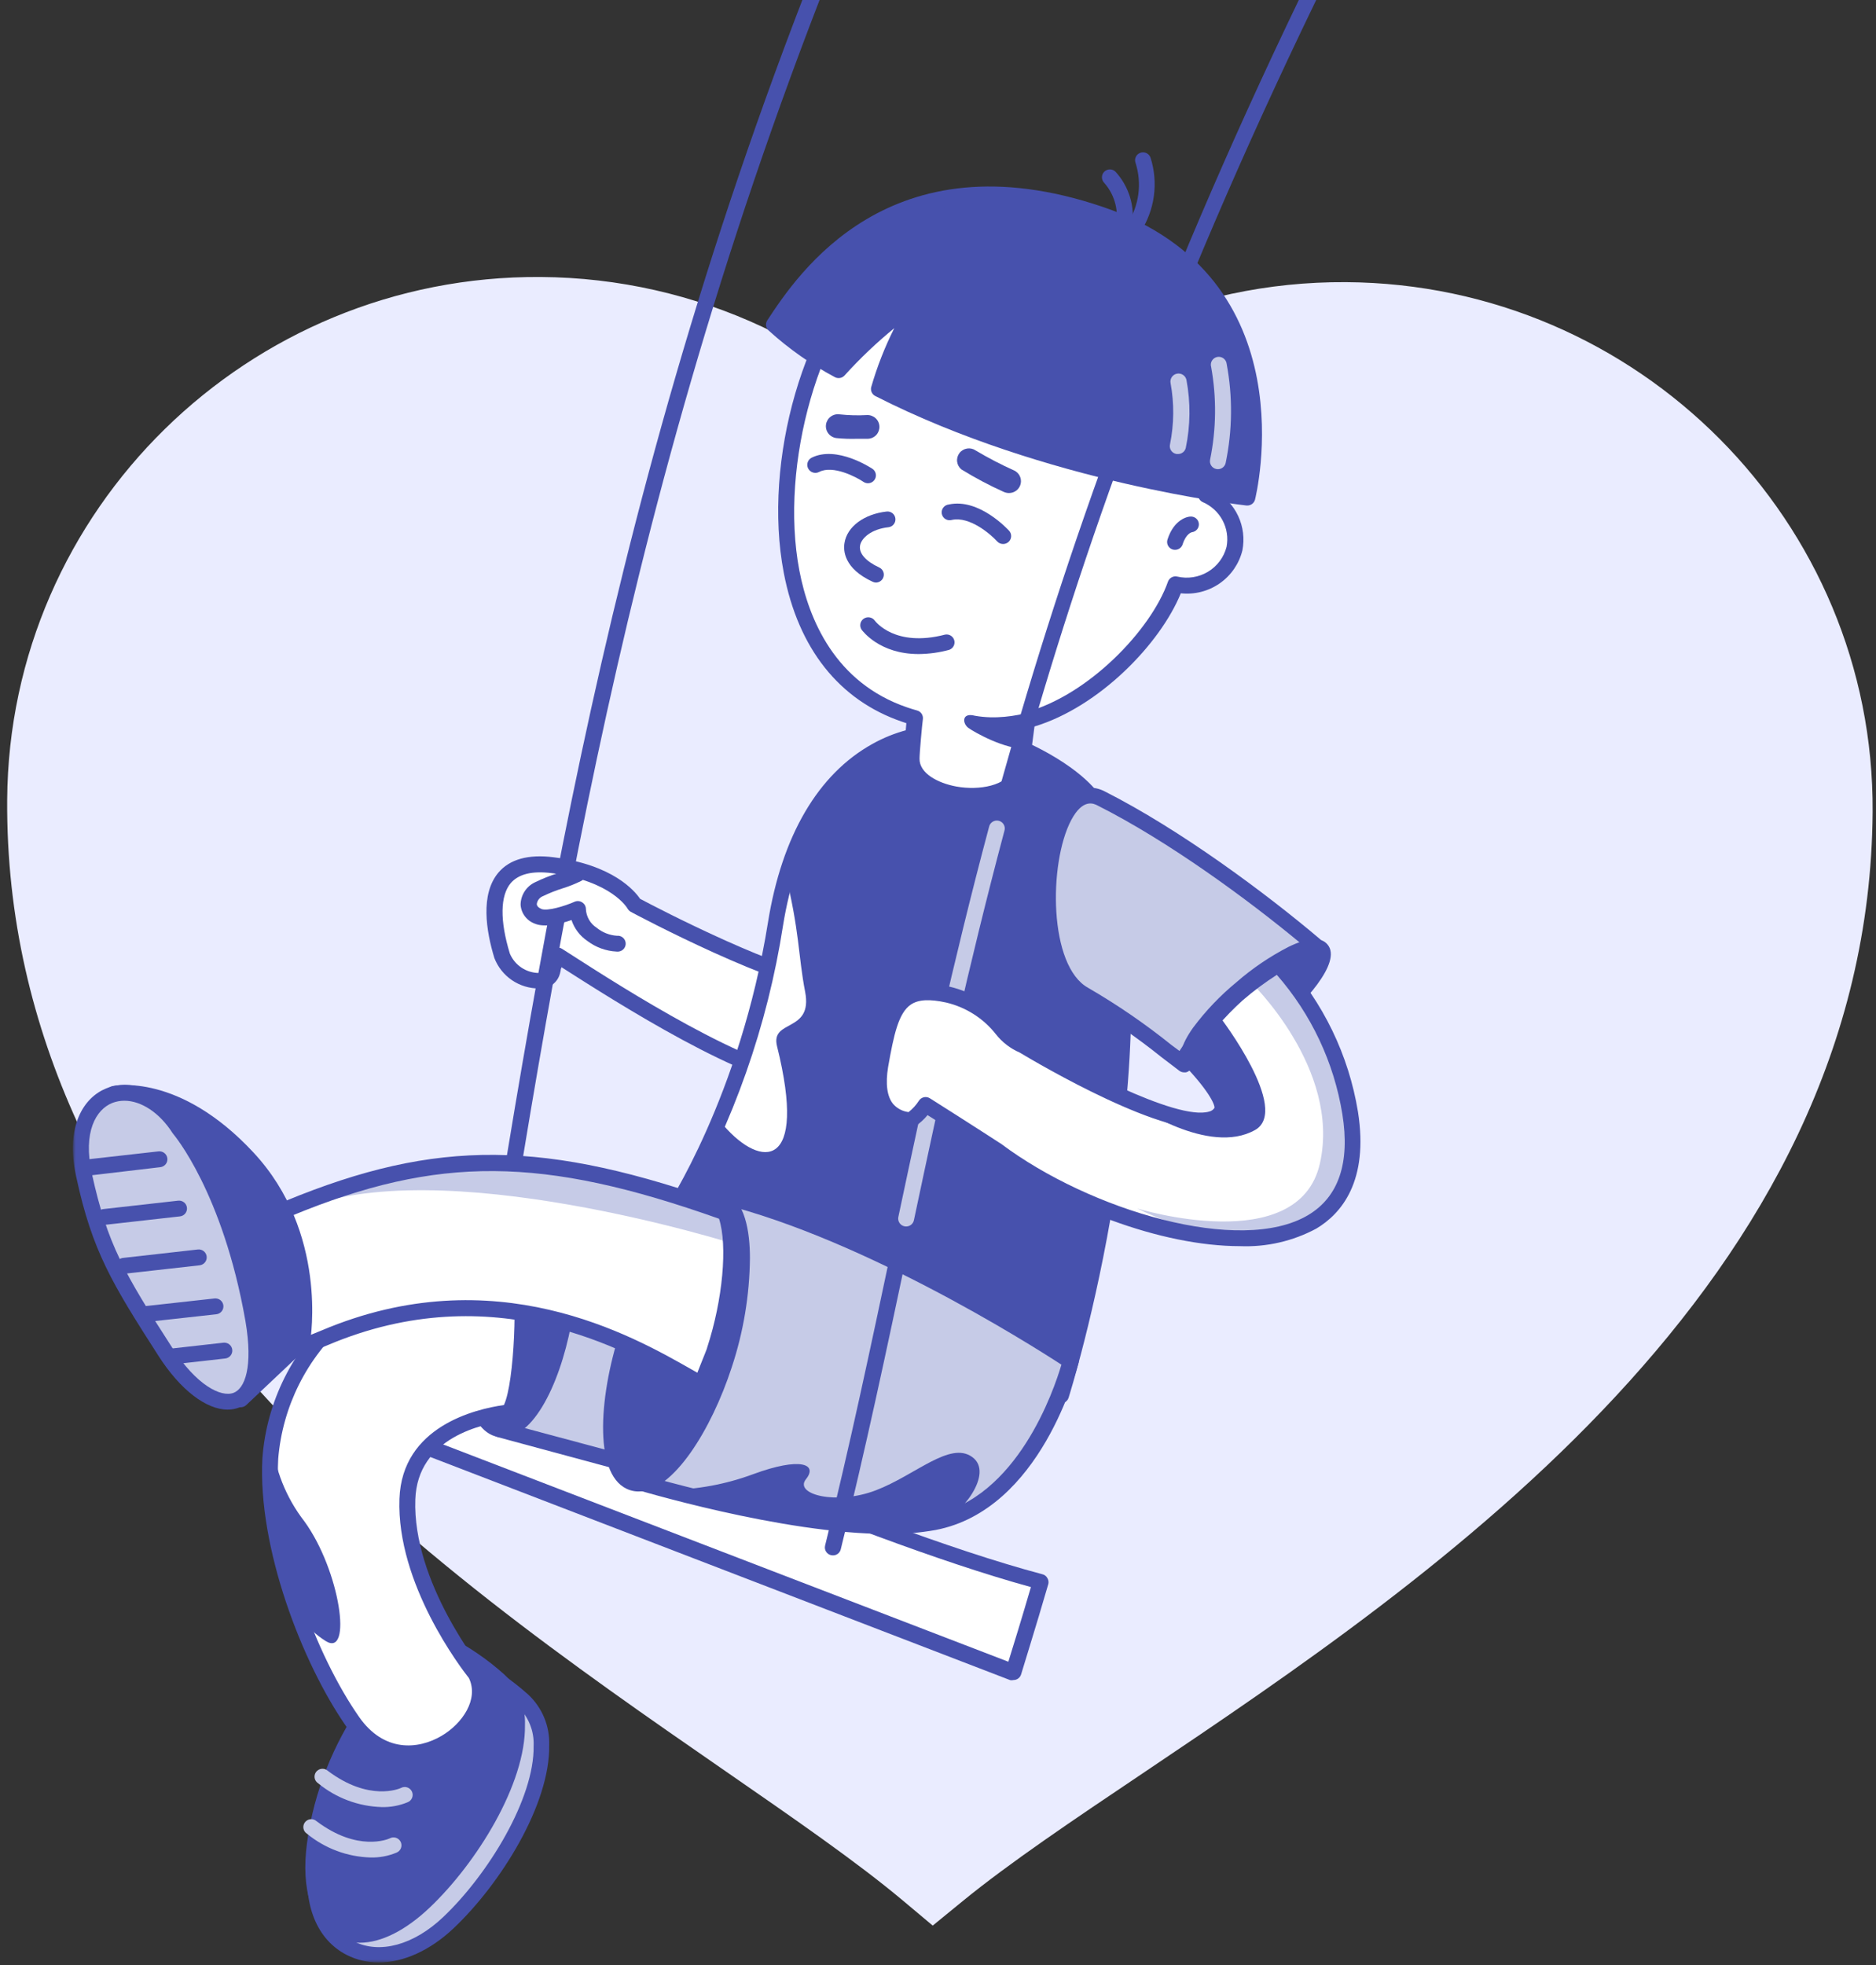 <?xml version="1.0" encoding="UTF-8"?> <svg xmlns="http://www.w3.org/2000/svg" width="508" height="532" viewBox="0 0 508 532" fill="none"><rect x="0" y="0" width="508" height="532" fill="#333333" stroke="none"/> <path d="M252.572 521.309L244.574 514.6C232.012 504.064 215.117 492.415 195.618 478.925C118.164 425.362 1.123 344.421 1.943 216.544C2.446 137.983 67.232 74.482 146.358 74.989C188.684 75.26 228.178 93.909 255.108 125.645C282.442 94.257 322.221 76.116 364.498 76.387C443.624 76.894 507.59 141.22 507.087 219.781C506.268 347.658 388.199 427.093 310.065 479.658C290.346 492.897 273.351 504.329 260.656 514.703L252.572 521.309Z" fill="#EAECFF"></path> <g clip-path="url(#clip0_120_1312)"> <mask id="mask0_120_1312" style="mask-type:luminance" maskUnits="userSpaceOnUse" x="19" y="-69" width="370" height="601"> <path d="M389 -69H19.731V531.294H389V-69Z" fill="white"></path> </mask> <g mask="url(#mask0_120_1312)"> <path d="M145.919 375.526C145.919 375.526 231.341 414.773 281.743 428.162C278.301 440.096 274.343 452.694 274.343 452.694L101.992 386.391L110.769 360.17L145.919 375.526Z" fill="white"></path> <path d="M274.429 454.835C274.757 454.835 275.08 454.762 275.376 454.621C275.64 454.492 275.876 454.315 276.068 454.092C276.261 453.872 276.406 453.615 276.494 453.337C276.494 453.209 280.495 440.505 283.894 428.763C283.999 428.222 283.891 427.663 283.593 427.201C283.459 426.949 283.273 426.731 283.046 426.558C282.82 426.382 282.559 426.26 282.281 426.196C232.632 413 147.661 374.074 146.758 373.667L111.608 358.397C111.339 358.268 111.044 358.202 110.747 358.202C110.45 358.202 110.156 358.268 109.887 358.397C109.611 358.512 109.366 358.685 109.162 358.903C108.957 359.119 108.802 359.378 108.703 359.658L99.927 385.88C99.75 386.402 99.785 386.971 100.021 387.469C100.258 387.967 100.68 388.355 101.196 388.553L273.547 454.856C273.839 454.914 274.14 454.907 274.429 454.835ZM279.162 429.661C276.774 437.853 274.235 446.087 273.052 449.873L104.767 385.196L112.145 363.145L145.123 377.475C146.844 378.266 229.169 415.951 279.162 429.661Z" fill="#4751AD"></path> <path d="M220.284 293.076C201.182 291.429 164.354 267.239 150.888 258.663C150.236 260.106 149.752 261.621 149.446 263.175C148.349 267.817 137.809 265.314 135.851 258.898C132.151 246.814 131.699 232.099 149.533 234.345C167.366 236.59 171.711 245.038 171.711 245.038C171.711 245.038 211.099 266.02 226.48 266.79C241.86 265.421 247.712 295.428 220.284 293.076Z" fill="white"></path> <path d="M223.361 295.345C233.385 295.345 237.774 290.789 239.559 287.902C241.024 285.368 241.757 282.482 241.677 279.561C241.598 276.639 240.708 273.797 239.107 271.348C237.837 269.188 235.987 267.423 233.764 266.253C231.541 265.081 229.033 264.549 226.523 264.718C212.627 263.841 177.95 245.811 173.324 243.33C171.862 241.191 165.989 234.112 149.877 232.08C143.058 231.224 138.045 232.614 134.969 236.229C130.022 242.089 131.635 252.035 133.872 259.371C134.812 261.802 136.473 263.894 138.637 265.364C140.801 266.835 143.363 267.616 145.983 267.605C147.244 267.691 148.496 267.34 149.524 266.61C150.552 265.881 151.292 264.818 151.619 263.605L151.813 262.793C151.813 262.429 151.963 262.13 152.049 261.852C167.108 271.455 201.527 293.527 220.199 295.131C221.21 295.302 222.264 295.345 223.361 295.345ZM227.663 268.952C229.27 268.982 230.841 269.427 232.221 270.244C233.602 271.063 234.745 272.225 235.536 273.615C236.696 275.394 237.348 277.456 237.423 279.576C237.499 281.695 236.996 283.798 235.967 285.656C233.471 289.699 228.007 291.581 220.629 290.939C202.946 289.421 168.785 267.519 154.201 258.152L152.2 256.868C151.935 256.699 151.636 256.59 151.322 256.55C151.01 256.509 150.694 256.537 150.393 256.633C150.096 256.727 149.821 256.885 149.591 257.095C149.36 257.307 149.18 257.563 149.059 257.852C148.457 259.138 148.003 260.485 147.704 261.873L147.51 262.664C147.36 263.263 146.435 263.392 145.897 263.413C144.221 263.392 142.586 262.885 141.195 261.954C139.805 261.024 138.717 259.709 138.067 258.173C135.335 249.254 135.421 242.474 138.325 239.052C140.476 236.614 144.112 235.716 149.403 236.379C165.688 238.517 169.926 245.918 169.947 246.003C170.162 246.371 170.476 246.673 170.851 246.88C172.464 247.757 210.82 268.14 226.502 268.995H226.824L227.663 268.952Z" fill="#4751AD"></path> <path d="M128.709 380.274C129.226 380.281 129.727 380.103 130.12 379.774C130.516 379.444 130.779 378.985 130.86 378.478C132.689 367.613 134.474 356.619 136.303 345.476C155.663 227.265 177.455 93.27 249.626 -65.984C249.742 -66.244 249.805 -66.524 249.812 -66.808C249.819 -67.092 249.77 -67.375 249.667 -67.64C249.564 -67.905 249.41 -68.147 249.213 -68.353C249.016 -68.559 248.78 -68.724 248.519 -68.839C248.257 -68.954 247.976 -69.017 247.69 -69.024C247.404 -69.031 247.12 -68.982 246.853 -68.88C246.587 -68.778 246.343 -68.624 246.136 -68.428C245.929 -68.232 245.762 -67.998 245.647 -67.738C173.26 92.03 151.34 226.303 132.001 344.792C130.194 355.913 128.387 366.928 126.58 377.772C126.487 378.33 126.621 378.903 126.95 379.365C127.281 379.825 127.782 380.137 128.344 380.232L128.709 380.274Z" fill="#4751AD"></path> <path d="M126.988 450.446C132.282 453.109 137.2 456.454 141.616 460.391C154.997 472.261 138.863 503.894 121.417 520.427C103.971 536.96 82.395 528.64 85.579 504.279C89.063 477.715 112.855 454.082 126.988 450.446Z" fill="#C6CBE7"></path> <path d="M102.465 531.313C109.177 531.313 116.469 528.084 122.901 521.967C135.615 509.925 148.973 488.473 148.715 472.475C148.805 469.926 148.347 467.385 147.371 465.024C146.396 462.665 144.925 460.539 143.058 458.787C138.516 454.713 133.453 451.252 127.999 448.499C127.548 448.292 127.04 448.247 126.558 448.371C111.844 452.157 87.192 476.175 83.535 503.98C81.986 515.743 85.88 525.218 93.947 529.282C96.588 530.608 99.505 531.303 102.465 531.313ZM126.773 452.734C131.6 455.273 136.107 458.374 140.196 461.974C141.64 463.349 142.769 465.013 143.511 466.859C144.254 468.702 144.591 470.683 144.499 472.668C144.735 486.891 132.237 507.402 120.019 518.994C112.059 526.565 102.809 529.089 95.883 525.603C89.429 522.395 86.504 514.567 87.794 504.664C90.935 479.918 112.963 456.905 126.773 452.734Z" fill="#4751AD"></path> <path d="M187.2 400.914L135.399 386.947L148.887 328.43L209.852 340.707L187.2 400.914Z" fill="#C6CBE7"></path> <path d="M187.2 403.05C187.639 403.052 188.068 402.92 188.43 402.672C188.791 402.424 189.068 402.071 189.221 401.66L211.873 341.453C211.982 341.164 212.026 340.854 212.003 340.546C211.98 340.236 211.889 339.937 211.738 339.667C211.586 339.396 211.378 339.162 211.126 338.978C210.875 338.797 210.587 338.67 210.281 338.608L149.317 326.332C148.767 326.225 148.197 326.334 147.728 326.638C147.257 326.941 146.925 327.414 146.801 327.957L133.291 386.56C133.173 387.099 133.268 387.662 133.556 388.132C133.844 388.603 134.304 388.943 134.84 389.084L186.64 403.072L187.2 403.05ZM206.969 342.309L185.866 398.345L137.959 385.512L150.522 330.952L206.969 342.309Z" fill="#4751AD"></path> <path d="M120.406 444.906C125.702 447.576 130.628 450.918 135.055 454.852C148.414 466.722 132.28 498.355 114.856 514.909C97.431 531.463 81.965 523.635 85.148 499.296C88.633 472.711 106.294 448.585 120.406 444.906Z" fill="#4751AD"></path> <path d="M97.453 525.949C103.175 525.949 109.779 522.677 116.34 516.453C129.053 504.39 142.412 482.96 142.154 466.962C142.251 464.41 141.795 461.869 140.818 459.508C139.842 457.147 138.368 455.021 136.497 453.273C131.951 449.205 126.889 445.745 121.438 442.986C120.98 442.774 120.464 442.727 119.976 442.857C105.541 446.579 86.848 470.662 83.126 499.022C81.448 511.726 84.503 521.03 91.473 524.538C93.329 525.464 95.377 525.947 97.453 525.949ZM120.105 447.199C124.934 449.744 129.439 452.854 133.528 456.46C134.965 457.812 136.092 459.454 136.834 461.277C137.576 463.101 137.916 465.06 137.83 467.026C138.067 481.27 125.59 501.76 113.372 513.352C105.842 520.495 98.313 523.254 93.301 520.731C88.289 518.207 85.88 510.208 87.278 499.578C90.634 474.062 107.198 451.241 120.105 447.199Z" fill="#4751AD"></path> <path d="M128.107 351.463C125.246 370.006 128.494 385.897 135.399 386.945C142.305 387.993 150.221 373.727 153.06 355.27C155.9 336.812 152.587 316.985 145.703 315.937C138.82 314.889 130.86 332.919 128.107 351.463Z" fill="#4751AD"></path> <path d="M136.152 389.15C145.166 389.15 152.609 372.232 155.169 355.593C158.051 336.942 155.018 315.191 146.026 313.822C135.787 312.304 128.322 335.873 125.977 351.144C123.31 368.447 125.59 387.61 135.055 389.065C135.419 389.112 135.787 389.142 136.152 389.15ZM145.08 318.121H145.381C149.683 318.784 153.985 335.574 150.931 355.015C148.156 373.002 140.648 385.621 135.722 384.958C130.796 384.295 127.44 369.987 130.237 351.914C133.184 332.708 140.648 318.121 145.08 318.121Z" fill="#4751AD"></path> <path d="M139.745 341.947C142.713 345.391 141.724 376.916 137.766 382.349C128.085 383.482 110.941 388.337 110.317 405.876C109.478 429.274 128.817 453.207 128.817 453.207C135.679 466.81 109.456 486.037 95.474 466.04C83.341 448.651 71.94 418.088 73.209 394.797C74.478 371.505 95.151 339.038 139.745 341.947Z" fill="white"></path> <path d="M110.489 476.798C114.479 476.753 118.384 475.654 121.804 473.611C129.161 469.333 134.711 460.265 130.731 452.223C130.669 452.084 130.589 451.956 130.495 451.838C130.301 451.603 111.651 428.311 112.468 405.94C113.049 389.193 130.538 385.365 138.024 384.552C138.319 384.515 138.603 384.419 138.858 384.267C139.114 384.116 139.336 383.914 139.508 383.675C143.81 377.708 145.252 345.177 141.38 340.621C141.195 340.403 140.969 340.225 140.713 340.097C140.459 339.969 140.181 339.892 139.895 339.872C120.535 338.632 103.584 343.851 90.935 355.015C79.338 365.157 72.203 379.417 71.058 394.732C69.746 418.944 81.814 450.213 93.71 467.323C98.593 474.253 104.702 476.798 110.489 476.798ZM126.988 454.319C129.699 460.008 125.246 466.596 119.588 469.932C113.135 473.739 103.906 474.381 97.238 464.821C85.686 448.288 74.091 418.152 75.339 394.904C76.507 380.755 83.109 367.598 93.774 358.159C105.305 347.979 120.728 343.188 138.411 344.022C140.197 349.412 139.358 374.264 136.453 380.381C128.752 381.472 108.854 386.156 108.166 405.769C107.327 428.825 125.009 451.817 126.988 454.319Z" fill="#4751AD"></path> <path d="M287.293 377.772C287.293 377.772 317.41 290.338 299.748 224.378C297.468 215.823 284.411 206.07 277.957 203.375C247.475 190.671 217.079 205.92 210.002 250.065C202.301 298.123 181.822 328.537 181.822 328.537L287.293 377.772Z" fill="#4751AD"></path> <path d="M212.475 235.735C216.584 252.118 216.111 258.705 218.025 268.523C220.176 279.687 208.582 275.816 210.41 283.237C218.778 316.838 206.108 316.367 195.997 304.754C195.997 304.754 212.884 259.497 212.475 235.735Z" fill="white"></path> <path d="M287.293 379.913C287.588 379.911 287.88 379.853 288.153 379.742C288.438 379.62 288.693 379.438 288.901 379.209C289.109 378.98 289.265 378.709 289.358 378.416C289.637 377.517 318.226 286.662 300.63 220.851C297.532 209.195 277.978 200.939 277.139 200.597C262.597 194.522 248.055 194.8 236.267 201.388C221.51 209.558 211.722 226.283 207.958 249.725C200.429 296.778 180.315 327.063 180.122 327.363C179.948 327.615 179.831 327.904 179.779 328.205C179.727 328.509 179.741 328.819 179.82 329.117C179.903 329.414 180.05 329.69 180.25 329.927C180.451 330.162 180.701 330.353 180.982 330.485L286.389 379.678C286.669 379.821 286.978 379.9 287.293 379.913ZM256.531 200.49C263.057 200.577 269.5 201.959 275.483 204.553C282.883 207.633 294.564 214.82 296.478 221.963C312.182 280.716 290.261 360.215 285.959 374.801L184.854 327.748C198.613 303.883 207.83 277.702 212.045 250.516C215.551 228.722 224.952 212.638 238.225 205.238C243.806 202.096 250.117 200.46 256.531 200.49Z" fill="#4751AD"></path> <path d="M238.827 70.022C265.394 47.372 337.2 68.739 326.616 133.993C329.389 135.156 331.674 137.232 333.088 139.873C334.503 142.514 334.959 145.557 334.382 148.494C333.541 151.873 331.393 154.786 328.404 156.6C325.416 158.415 321.828 158.982 318.42 158.182C313.408 172.534 295.596 190.264 278.236 194.948L276.451 208.594C272.579 219.63 246.55 216.293 246.808 205.278C246.808 203.589 247.518 195.825 247.711 194.242C246.786 193.964 245.84 193.686 244.872 193.344C196.578 176.833 209.959 94.597 238.827 70.022Z" fill="white"></path> <path d="M263.264 217.598C269.89 217.598 276.472 215.245 278.516 209.364C278.538 209.22 278.538 209.077 278.516 208.936L280.129 196.68C297.575 191.398 314.118 174.416 319.754 160.62C323.476 161.023 327.219 160.067 330.286 157.93C333.353 155.793 335.535 152.621 336.425 149.007C337.041 145.871 336.647 142.624 335.299 139.724C333.951 136.826 331.718 134.423 328.918 132.858C333.069 104.391 322.077 80.714 298.651 67.689C277.806 56.097 251.476 56.375 237.407 68.374C217.939 84.992 206.409 124.688 212.239 155.081C216.175 175.635 227.297 189.58 244.226 195.376L245.431 195.782C245.151 198.712 244.743 203.845 244.7 205.214C244.57 210.925 249.862 215.566 258.209 217.085C259.877 217.395 261.568 217.568 263.264 217.598ZM274.386 208.144C272.6 212.743 265.157 214.047 258.983 212.935C253.95 212.016 248.916 209.342 249.002 205.385C249.002 203.738 249.712 196.06 249.905 194.691C249.972 194.185 249.855 193.671 249.575 193.243C249.295 192.818 248.87 192.503 248.378 192.36C247.453 192.103 246.55 191.825 245.625 191.505C226.114 184.832 218.993 167.678 216.455 154.439C210.969 125.629 222.091 87.131 240.225 71.625C253.003 60.738 277.139 60.653 296.5 71.432C318.657 83.773 328.767 106.444 324.465 133.649C324.389 134.112 324.468 134.586 324.689 134.999C324.911 135.413 325.263 135.743 325.691 135.938C327.987 136.924 329.877 138.658 331.049 140.855C332.222 143.051 332.609 145.578 332.144 148.023C331.427 150.848 329.618 153.28 327.109 154.79C324.6 156.3 321.594 156.764 318.743 156.086C318.231 155.979 317.697 156.061 317.242 156.317C316.787 156.572 316.441 156.985 316.269 157.476C311.665 170.587 294.65 188.339 277.548 192.895C277.136 193 276.764 193.226 276.481 193.541C276.198 193.857 276.015 194.251 275.956 194.67L274.386 208.144Z" fill="#4751AD"></path> <path d="M271.654 147.275C272.187 147.272 272.701 147.073 273.096 146.718C273.52 146.34 273.776 145.812 273.808 145.245C273.841 144.68 273.646 144.125 273.268 143.702C272.923 143.339 265.093 134.783 256.919 136.58C256.62 136.611 256.332 136.704 256.072 136.853C255.812 137.002 255.586 137.203 255.409 137.444C255.232 137.685 255.107 137.96 255.043 138.251C254.979 138.543 254.977 138.844 255.038 139.137C255.098 139.429 255.219 139.705 255.393 139.948C255.567 140.191 255.791 140.395 256.049 140.547C256.307 140.699 256.594 140.796 256.892 140.831C257.191 140.866 257.493 140.838 257.779 140.751C262.555 139.724 268.234 144.6 270.019 146.569C270.225 146.795 270.478 146.975 270.76 147.097C271.042 147.219 271.347 147.279 271.654 147.275Z" fill="#4751AD"></path> <path d="M248.744 177.07C251.535 177.051 254.312 176.668 257.004 175.936C257.524 175.765 257.959 175.402 258.22 174.923C258.481 174.446 258.548 173.885 258.408 173.359C258.268 172.833 257.932 172.377 257.467 172.091C257.002 171.802 256.444 171.702 255.907 171.809C242.398 175.316 237.106 168.301 236.87 168.001C236.53 167.537 236.02 167.229 235.451 167.142C234.882 167.052 234.301 167.193 233.836 167.531C233.371 167.867 233.06 168.376 232.972 168.94C232.883 169.505 233.024 170.083 233.363 170.547C233.6 170.803 238.139 177.07 248.744 177.07Z" fill="#4751AD"></path> <path d="M273.225 133.479C273.961 133.482 274.676 133.236 275.252 132.779C275.827 132.323 276.229 131.685 276.389 130.971C276.55 130.257 276.46 129.51 276.135 128.853C275.81 128.197 275.269 127.67 274.602 127.362C271.043 125.768 267.581 123.968 264.233 121.972C263.549 121.495 262.706 121.3 261.88 121.428C261.055 121.557 260.311 121.999 259.807 122.661C259.303 123.323 259.076 124.155 259.176 124.979C259.275 125.804 259.692 126.559 260.339 127.084C264.031 129.362 267.868 131.398 271.827 133.179C272.267 133.373 272.743 133.475 273.225 133.479Z" fill="#4751AD"></path> <path d="M232.159 118.787H235.041C235.897 118.753 236.704 118.382 237.285 117.757C237.866 117.131 238.173 116.302 238.139 115.451C238.105 114.6 237.732 113.797 237.102 113.22C236.473 112.642 235.639 112.337 234.783 112.371C232.308 112.51 229.826 112.445 227.361 112.178C226.506 112.056 225.636 112.277 224.944 112.793C224.252 113.308 223.795 114.076 223.672 114.927C223.55 115.778 223.772 116.642 224.29 117.33C224.809 118.018 225.581 118.473 226.436 118.595C228.337 118.787 230.249 118.851 232.159 118.787Z" fill="#4751AD"></path> <path d="M235.106 130.828C235.557 130.813 235.993 130.658 236.351 130.383C236.709 130.109 236.971 129.729 237.1 129.298C237.228 128.867 237.217 128.407 237.068 127.983C236.918 127.559 236.638 127.192 236.267 126.935C235.858 126.678 226.587 120.519 219.768 123.919C219.254 124.189 218.869 124.65 218.698 125.201C218.527 125.753 218.582 126.35 218.854 126.86C219.124 127.371 219.588 127.753 220.143 127.924C220.698 128.094 221.298 128.039 221.811 127.769C225.554 125.844 231.814 129.095 233.901 130.507C234.262 130.73 234.681 130.841 235.106 130.828Z" fill="#4751AD"></path> <path d="M240.311 140.601C230.567 141.692 226.157 150.44 237.192 155.573L240.311 140.601Z" fill="white"></path> <path d="M237.171 157.712C237.582 157.712 237.985 157.596 238.332 157.376C238.679 157.156 238.956 156.841 239.128 156.471C239.248 156.215 239.315 155.939 239.327 155.656C239.338 155.376 239.294 155.094 239.196 154.831C239.098 154.566 238.948 154.324 238.756 154.117C238.563 153.911 238.332 153.744 238.074 153.627C234.46 151.958 232.567 149.82 232.89 147.745C233.213 145.67 235.966 143.231 240.57 142.739C240.851 142.708 241.123 142.621 241.37 142.484C241.618 142.348 241.836 142.164 242.012 141.943C242.188 141.723 242.318 141.47 242.395 141.199C242.473 140.928 242.495 140.645 242.463 140.365C242.398 139.805 242.113 139.292 241.669 138.94C241.226 138.587 240.661 138.423 240.096 138.483C233.987 139.168 229.341 142.59 228.674 147.039C228.351 148.986 228.48 153.905 236.31 157.498C236.579 157.626 236.872 157.699 237.171 157.712Z" fill="#4751AD"></path> <path d="M285.894 190.286C285.894 190.286 274.966 195.739 263.996 193.772C260.339 192.809 260.597 195.911 262.253 197.087C263.909 198.263 272.062 202.904 277.978 202.733C278.58 199.91 279.398 195.354 279.398 195.354L285.894 190.286Z" fill="#4751AD"></path> <path d="M289.917 368.489C289.917 368.489 234.654 331.488 189.781 322.399C169.581 367.869 170.722 400.486 170.722 400.486C170.722 400.486 225.382 417.382 252.939 412.228C280.495 407.073 289.917 368.489 289.917 368.489Z" fill="#C6CBE7"></path> <path d="M240.419 415.286C244.745 415.333 249.067 414.974 253.326 414.217C281.915 408.763 291.595 370.628 292.047 369.003C292.153 368.577 292.126 368.128 291.968 367.719C291.81 367.311 291.53 366.958 291.165 366.714C290.605 366.351 235.041 329.371 190.254 320.324C189.776 320.228 189.279 320.296 188.845 320.516C188.411 320.739 188.066 321.1 187.866 321.543C167.688 366.95 168.506 399.224 168.506 400.678C168.521 401.121 168.674 401.547 168.943 401.899C169.214 402.252 169.586 402.513 170.012 402.646C172.034 403.159 211.701 415.286 240.419 415.286ZM287.422 369.452C285.4 376.317 275.461 405.662 252.53 410.089C228.329 414.709 181.821 401.534 172.937 398.989C172.937 392.166 174.443 363.142 191.114 324.922C230.911 333.52 278.989 363.955 287.422 369.452Z" fill="#4751AD"></path> <path d="M169.969 361.091C163.515 381.025 164.053 399.055 171.259 401.386C178.466 403.717 189.609 389.452 196.106 369.518C202.602 349.585 202.559 327.277 195.46 324.967C188.361 322.657 176.466 341.158 169.969 361.091Z" fill="#4751AD"></path> <path d="M172.937 403.78C182.208 403.78 192.598 387.204 198.148 370.158C201.315 360.617 202.976 350.646 203.075 340.6C203.075 333.542 201.762 324.73 196.126 322.912C186.166 319.704 173.626 342.91 167.925 360.426C161.902 378.905 160.783 400.251 170.592 403.416C171.347 403.662 172.141 403.786 172.937 403.78ZM194.104 326.783C194.338 326.775 194.572 326.811 194.793 326.89C196.578 327.468 198.686 331.382 198.772 340.536C198.679 350.124 197.09 359.641 194.061 368.746C187.715 388.231 177.132 400.935 171.926 399.245C166.72 397.556 165.666 381.13 171.926 361.624C178.573 341.648 189.07 326.89 194.104 326.89V326.783Z" fill="#4751AD"></path> <path d="M78.178 327.147C119.051 310.314 147.597 310.828 196.492 328.28C199.375 335.509 199.654 345.647 194.986 359.956C194.857 360.319 190.684 372.788 190.684 373.067C177.304 365.837 138.11 340.985 88.117 362.159C33.822 385.086 63.013 333.392 78.178 327.147Z" fill="white"></path> <path d="M199.139 336.878C199.139 336.878 118.19 311.213 80.545 327.81C99.905 319.875 129.204 302.486 197.633 328.943C198.386 332.344 199.139 336.878 199.139 336.878Z" fill="#C6CBE7"></path> <path d="M189.953 376.85C190.218 376.844 190.48 376.794 190.728 376.7C191.022 376.589 191.289 376.416 191.508 376.189C191.728 375.965 191.894 375.693 191.997 375.396L193.632 371.118C195.18 367.161 195.525 366.263 195.611 366.071C200.343 351.505 201.526 335.251 198.407 327.423C198.292 327.14 198.117 326.886 197.895 326.674C197.672 326.464 197.407 326.304 197.116 326.203C147.51 308.452 118.405 308.195 77.34 325.113C68.154 328.898 56.043 345.987 54.602 357.195C53.827 363.183 56.108 366.263 58.151 367.888C63.422 371.867 73.446 370.647 88.784 364.146C133.635 345.132 169.667 365.664 185.048 374.433L188.921 376.572C189.236 376.749 189.591 376.846 189.953 376.85ZM194.707 329.946C197.052 337.197 195.718 351.869 191.502 364.787C191.502 365.065 190.491 367.397 189.63 369.621C189.351 370.327 189.071 371.011 188.835 371.631L187.178 370.69C171.238 361.622 133.915 340.341 87.084 360.189C69.273 367.739 62.927 366.113 60.733 364.466C59.098 363.226 58.474 360.98 58.883 357.793C60.216 347.42 71.79 332.128 78.996 329.134C118.62 312.793 146.865 312.964 194.707 329.946Z" fill="#4751AD"></path> <path d="M356.088 255.837C356.088 255.837 326.767 276.797 320.658 288.154C310.504 280.498 302.481 274.038 293.661 269.269C277.14 260.307 283.099 208.442 298.157 216.077C317.41 225.83 340.169 242.342 356.088 255.837Z" fill="#C6CBE7"></path> <path d="M320.658 290.317H321.131C321.437 290.25 321.724 290.118 321.973 289.93C322.222 289.741 322.426 289.502 322.573 289.226C328.359 278.532 356.991 257.85 357.335 257.636C357.6 257.448 357.818 257.202 357.973 256.917C358.128 256.633 358.216 256.316 358.23 255.993C358.245 255.67 358.185 255.347 358.056 255.05C357.928 254.753 357.732 254.49 357.486 254.278C342.621 241.681 319.496 224.549 299.125 214.24C296.802 213.042 290.907 211.267 286.218 220.079C279.011 233.66 279.442 264.074 292.671 271.196C300.362 275.677 307.703 280.724 314.635 286.296L319.41 289.932C319.776 290.186 320.212 290.321 320.658 290.317ZM352.603 255.711C346.149 260.566 326.961 274.96 320.077 285.034L317.195 282.895C310.099 277.189 302.576 272.026 294.693 267.453C283.938 261.571 283.938 233.703 290.047 222.068C293.231 216.058 296.199 217.555 297.167 218.047C316.291 227.672 337.932 243.499 352.603 255.711Z" fill="#4751AD"></path> <path d="M322.37 287.064C320.222 284.553 326.416 275.803 336.205 267.519C345.995 259.236 355.672 254.556 357.82 257.065C359.969 259.576 353.774 268.326 343.985 276.609C334.196 284.893 324.518 289.573 322.37 287.064Z" fill="#4751AD"></path> <path d="M324.207 289.844C329.973 289.844 339.631 283.128 345.375 278.252C352.581 272.156 363.638 260.564 359.465 255.688C357.658 253.549 354.216 253.784 348.946 256.329C343.864 258.945 339.118 262.164 334.813 265.911C330.412 269.532 326.469 273.668 323.067 278.23C319.69 283 318.937 286.336 320.744 288.454C321.179 288.931 321.717 289.303 322.316 289.543C322.916 289.784 323.562 289.887 324.207 289.844ZM356.109 258.532C356.109 260.457 351.807 267.087 342.6 275.001C333.393 282.914 326.014 285.93 324.078 285.695C324.078 283.749 328.381 277.14 337.609 269.226C346.859 261.334 354.195 258.233 356.109 258.532Z" fill="#4751AD"></path> <path d="M30.853 296.136C30.853 296.136 47.438 292.351 67.079 313.482C86.719 334.613 81.814 363.145 81.814 363.145L65.186 378.843L30.853 296.136Z" fill="#4751AD"></path> <path d="M65.186 380.98C65.736 380.984 66.267 380.777 66.67 380.403L83.298 364.704C83.638 364.385 83.866 363.964 83.944 363.506C84.159 362.308 88.784 333.67 68.649 312.025C48.514 290.381 31.111 293.888 30.38 294.06C30.076 294.13 29.792 294.265 29.547 294.453C29.302 294.643 29.1 294.885 28.958 295.159C28.814 295.433 28.732 295.734 28.719 296.044C28.704 296.352 28.758 296.66 28.874 296.947L63.292 379.654C63.424 379.975 63.63 380.259 63.897 380.484C64.164 380.706 64.48 380.862 64.82 380.937L65.186 380.98ZM79.792 362.116L65.981 375.141L33.972 298.145C39.199 298.145 51.526 300.005 65.487 315.041C82.502 333.242 80.351 357.731 79.792 362.116Z" fill="#4751AD"></path> <path d="M48.492 305.588C48.492 305.588 62.195 321.244 68.52 357.239C73.403 385.044 57.248 385.429 44.728 365.923C32.208 346.417 27.088 338.119 22.743 318.207C17.494 294.295 37.737 288.734 48.492 305.588Z" fill="#C6CBE7"></path> <path d="M61.657 381.624C62.724 381.628 63.783 381.433 64.777 381.046C68.326 379.677 73.79 374.63 70.649 356.857C64.519 321.994 51.655 306.018 50.213 304.307C44.599 295.58 35.951 291.709 28.702 294.682C22.808 297.099 17.58 304.649 20.656 318.658C24.959 338.677 30.315 347.446 42.921 367.08C48.815 376.277 55.849 381.624 61.657 381.624ZM33.692 297.997C38.21 297.997 43.201 301.227 46.707 306.723C46.761 306.815 46.825 306.903 46.901 306.98C47.03 307.151 60.324 322.743 66.455 357.605C68.606 370.181 66.261 375.913 63.271 377.068C59.872 378.373 53.203 375.079 46.578 364.77C33.671 344.751 29.067 336.838 24.873 317.717C22.377 306.317 26.077 300.371 30.358 298.617C31.406 298.207 32.522 297.995 33.649 297.997H33.692Z" fill="#4751AD"></path> <path d="M23.023 318.358H23.302L43.416 315.984C43.986 315.918 44.508 315.631 44.866 315.184C45.221 314.735 45.386 314.166 45.319 313.6C45.255 313.033 44.965 312.513 44.515 312.158C44.065 311.803 43.491 311.64 42.921 311.707L22.786 313.974C22.216 314.004 21.68 314.26 21.3 314.684C20.919 315.105 20.723 315.664 20.753 316.23C20.785 316.797 21.041 317.33 21.467 317.708C21.893 318.087 22.453 318.281 23.023 318.251V318.358Z" fill="#4751AD"></path> <path d="M28.336 331.574H28.594L48.729 329.307C49.011 329.275 49.284 329.189 49.531 329.052C49.779 328.915 49.996 328.731 50.172 328.511C50.347 328.291 50.478 328.036 50.555 327.767C50.633 327.495 50.657 327.213 50.622 326.933C50.558 326.372 50.274 325.859 49.828 325.508C49.385 325.155 48.822 324.991 48.256 325.051L28.099 327.318C27.529 327.35 26.994 327.604 26.613 328.028C26.232 328.451 26.037 329.007 26.067 329.574C26.099 330.141 26.355 330.674 26.781 331.052C27.207 331.431 27.766 331.627 28.336 331.595V331.574Z" fill="#4751AD"></path> <path d="M33.671 344.815H33.907L54.064 342.548C54.634 342.482 55.155 342.195 55.512 341.746C55.869 341.299 56.032 340.73 55.968 340.163C55.901 339.594 55.613 339.077 55.163 338.722C54.714 338.367 54.139 338.204 53.569 338.271L33.434 340.538C32.864 340.568 32.329 340.824 31.948 341.246C31.567 341.669 31.369 342.225 31.401 342.794C31.431 343.361 31.69 343.891 32.116 344.272C32.539 344.651 33.101 344.845 33.671 344.815Z" fill="#4751AD"></path> <path d="M38.984 357.945H39.221L58.581 355.806C58.863 355.774 59.136 355.687 59.386 355.55C59.633 355.413 59.853 355.227 60.029 355.007C60.208 354.784 60.337 354.53 60.416 354.258C60.494 353.986 60.517 353.702 60.485 353.422C60.453 353.141 60.365 352.868 60.227 352.622C60.089 352.374 59.902 352.158 59.681 351.98C59.457 351.805 59.201 351.674 58.928 351.597C58.654 351.52 58.368 351.497 58.087 351.529L38.726 353.668C38.444 353.683 38.167 353.753 37.911 353.875C37.657 353.997 37.429 354.168 37.24 354.378C37.05 354.587 36.906 354.831 36.812 355.096C36.717 355.362 36.678 355.644 36.693 355.924C36.708 356.204 36.779 356.48 36.902 356.733C37.025 356.987 37.197 357.214 37.407 357.402C37.618 357.59 37.864 357.733 38.13 357.828C38.397 357.92 38.681 357.96 38.963 357.945H38.984Z" fill="#4751AD"></path> <path d="M45.911 369.45H46.148L60.991 367.782C61.273 367.749 61.546 367.664 61.795 367.525C62.045 367.388 62.262 367.204 62.438 366.982C62.617 366.761 62.748 366.507 62.826 366.235C62.903 365.964 62.927 365.679 62.894 365.397C62.862 365.117 62.774 364.845 62.636 364.599C62.499 364.351 62.312 364.133 62.09 363.957C61.866 363.782 61.612 363.652 61.337 363.575C61.064 363.495 60.778 363.472 60.496 363.504L45.674 365.172C45.104 365.204 44.569 365.459 44.188 365.882C43.807 366.306 43.609 366.862 43.642 367.429C43.674 367.998 43.93 368.528 44.356 368.907C44.782 369.287 45.341 369.482 45.911 369.45Z" fill="#4751AD"></path> <path d="M225.512 421.082C226.003 421.095 226.485 420.943 226.876 420.646C227.267 420.351 227.545 419.932 227.663 419.457C234.418 392.209 240.011 365.795 245.926 337.819C268.922 228.655 292.8 115.77 388.742 -63.333C388.965 -63.827 388.991 -64.387 388.815 -64.9C388.639 -65.413 388.274 -65.84 387.793 -66.095C387.312 -66.35 386.752 -66.415 386.225 -66.275C385.699 -66.136 385.245 -65.802 384.956 -65.343C288.713 114.294 263.695 232.569 241.646 336.942C235.73 364.875 230.158 391.246 223.425 418.43C223.289 418.98 223.377 419.562 223.672 420.047C223.966 420.533 224.442 420.881 224.996 421.018L225.512 421.082Z" fill="#4751AD"></path> <path d="M245.324 332.042C245.825 332.053 246.313 331.891 246.706 331.583C247.098 331.275 247.37 330.84 247.475 330.353C254.811 295.704 262.211 261.591 271.977 224.953C272.069 224.677 272.104 224.384 272.078 224.093C272.052 223.803 271.966 223.52 271.827 223.264C271.687 223.007 271.496 222.78 271.265 222.601C271.034 222.421 270.768 222.288 270.485 222.213C270.201 222.139 269.905 222.124 269.614 222.166C269.324 222.211 269.046 222.312 268.796 222.468C268.547 222.622 268.333 222.825 268.166 223.065C267.999 223.304 267.883 223.576 267.825 223.862C258.016 260.585 250.616 294.763 243.259 329.476C243.203 329.752 243.201 330.036 243.255 330.31C243.309 330.586 243.416 330.849 243.572 331.084C243.728 331.317 243.929 331.521 244.163 331.677C244.397 331.835 244.66 331.944 244.937 332L245.324 332.042Z" fill="#C6CBE7"></path> <path d="M256.66 269.205C273.353 272.006 271.159 278.936 276.989 282.872C276.989 282.872 322.163 306.398 330.919 300.688C328.784 295.056 325.453 289.951 321.152 285.716C325.057 279.552 329.79 273.946 335.221 269.055C338.65 266.114 342.328 263.475 346.213 261.163C356.425 272.391 363.149 286.319 365.574 301.265C373.727 353.216 305.987 336.448 272.579 311.36C272.579 311.36 261.608 307.083 250.164 300.902C248.378 303.703 248.486 304.238 248.486 304.238C248.486 304.238 235.73 303.361 238.354 288.432C240.978 273.504 242.721 266.895 256.66 269.205Z" fill="white"></path> <path d="M338.577 265.766C338.577 265.766 363.164 289.292 357.421 314.958C351.677 340.623 307.944 327.17 307.944 327.17C307.944 327.17 356.302 351.852 365.488 315.77C373.189 285.464 346.751 261.039 346.751 261.039L338.577 265.766Z" fill="#C6CBE7"></path> <path d="M335.823 337.37C342.996 337.65 350.113 336.01 356.431 332.622C363.186 328.601 370.693 319.832 367.725 301.011C365.223 285.652 358.296 271.341 347.783 259.818C347.452 259.443 347 259.195 346.505 259.118C346.011 259.039 345.504 259.135 345.073 259.39C341.09 261.785 337.312 264.504 333.779 267.517C328.218 272.556 323.357 278.312 319.323 284.628C319.075 285.034 318.969 285.511 319.024 285.984C319.078 286.456 319.29 286.897 319.625 287.237C327.433 295.257 328.939 299.022 328.875 299.92C328.554 300.429 328.043 300.79 327.455 300.925C318.549 303.62 288.734 287.472 278.107 281.034C277.935 280.925 277.746 280.846 277.548 280.799C275.681 279.905 274.057 278.577 272.815 276.928C268.828 272.007 263.301 268.55 257.112 267.111C251.433 265.849 247.367 266.213 244.205 268.244C239.408 271.453 237.902 278.168 236.159 288.05C235.127 293.974 235.923 298.53 238.569 301.631C239.597 302.758 240.848 303.665 242.243 304.294C243.638 304.923 245.147 305.26 246.679 305.288C247.065 305.269 247.441 305.16 247.776 304.967C249.054 304.11 250.199 303.072 251.175 301.888C261.414 308.304 268.599 313.031 268.685 313.095C286.991 326.911 314.419 337.37 335.823 337.37ZM345.74 263.903C355.068 274.569 361.214 287.613 363.487 301.567C365.638 314.849 362.454 324.067 354.215 328.965C335.93 339.851 295.273 327.746 271.159 309.716C270.965 309.587 262.941 304.369 251.798 297.332C251.56 297.182 251.294 297.08 251.015 297.03C250.737 296.983 250.452 296.99 250.176 297.052C249.9 297.114 249.639 297.227 249.408 297.39C249.178 297.552 248.981 297.758 248.83 297.995C248.077 299.169 247.132 300.211 246.033 301.075C244.441 300.884 242.973 300.123 241.903 298.936C240.182 296.904 239.752 293.418 240.483 288.905C242.032 280.115 243.301 274.19 246.679 271.945C248.701 270.597 251.712 270.426 256.187 271.41C261.522 272.659 266.27 275.677 269.653 279.965C271.349 282.138 273.569 283.851 276.107 284.948C281.205 288.007 316.57 308.839 328.724 305.139C329.627 304.895 330.466 304.458 331.183 303.86C331.9 303.263 332.478 302.516 332.876 301.674V301.481C333.327 300.177 334.468 296.819 323.819 285.611C327.397 280.16 331.662 275.185 336.511 270.811C339.419 268.3 342.503 265.999 345.74 263.924V263.903Z" fill="#4751AD"></path> <path d="M167.258 255.452C164.756 255.437 162.332 254.586 160.374 253.035C159.224 252.285 158.271 251.267 157.597 250.073C156.924 248.878 156.547 247.541 156.502 246.17C156.502 246.17 148.995 249.506 145.746 248.138C141.982 246.555 142.584 242.513 146.069 240.737C149.554 238.962 153.555 238.107 156.244 236.716" fill="white"></path> <path d="M166.935 257.613C167.123 257.634 167.31 257.634 167.495 257.613C168.065 257.553 168.59 257.27 168.951 256.828C169.31 256.385 169.48 255.816 169.42 255.249C169.36 254.682 169.076 254.163 168.631 253.803C168.185 253.444 167.613 253.275 167.043 253.335C165.051 253.198 163.149 252.452 161.601 251.196C160.738 250.642 160.019 249.891 159.507 249.006C158.995 248.121 158.703 247.126 158.653 246.106C158.653 245.749 158.563 245.396 158.389 245.081C158.217 244.769 157.967 244.502 157.664 244.309C157.367 244.11 157.025 243.988 156.668 243.954C156.311 243.922 155.949 243.978 155.62 244.117C152.824 245.357 148.156 246.726 146.607 246.084C146.048 245.849 145.381 245.421 145.359 244.737C145.422 244.26 145.613 243.811 145.912 243.434C146.211 243.058 146.607 242.769 147.059 242.598C148.81 241.753 150.623 241.039 152.48 240.459C154.119 239.946 155.715 239.309 157.255 238.556C157.526 238.44 157.771 238.269 157.974 238.055C158.176 237.839 158.331 237.587 158.43 237.309C158.529 237.033 158.57 236.738 158.55 236.445C158.529 236.152 158.449 235.867 158.311 235.606C158.176 235.346 157.987 235.115 157.756 234.931C157.528 234.745 157.262 234.61 156.978 234.531C156.692 234.452 156.395 234.432 156.102 234.475C155.81 234.516 155.528 234.616 155.276 234.77C153.88 235.412 152.443 235.962 150.974 236.417C148.934 237.069 146.943 237.863 145.015 238.791C143.821 239.324 142.806 240.184 142.09 241.272C141.373 242.359 140.984 243.629 140.971 244.93C141.042 246.067 141.446 247.16 142.135 248.071C142.823 248.985 143.765 249.675 144.843 250.063C147.575 251.218 151.942 250.063 154.76 249.079C155.524 251.389 157.038 253.382 159.062 254.747C161.336 256.47 164.081 257.469 166.935 257.613Z" fill="#4751AD"></path> <path d="M180.897 403.373C188.774 403.281 196.576 401.833 203.957 399.096C216.735 394.39 221.532 396.358 218.241 400.464C214.95 404.571 226.48 407.565 237.193 403.459C247.906 399.352 257.22 390.091 263.265 394.454C269.31 398.818 260.253 410.281 254.209 412.463C248.164 414.645 195.396 411.287 180.897 403.373Z" fill="#4751AD"></path> <path d="M330.552 275.6C330.552 275.6 349.504 300.431 339.889 305.906C327.283 313.05 307.255 299.084 307.255 299.084C307.255 299.084 335.543 308.623 329.219 296.26C324.787 287.705 321.668 284.882 321.668 284.882L330.552 275.6Z" fill="#4751AD"></path> <path d="M73.597 389.64C74.373 397.727 77.43 405.429 82.416 411.862C92.097 425.187 95.538 448.906 88.181 444.265C82.588 440.757 78.329 434.918 75.597 423.925C73.855 416.888 71.488 402.195 73.597 389.64Z" fill="#4751AD"></path> <path d="M103.369 489.222C105.771 489.284 108.161 488.839 110.381 487.917C110.657 487.81 110.906 487.648 111.115 487.44C111.324 487.233 111.487 486.985 111.597 486.711C111.704 486.437 111.754 486.146 111.745 485.851C111.734 485.558 111.663 485.27 111.537 485.004C111.407 484.739 111.227 484.504 111.005 484.311C110.781 484.119 110.521 483.973 110.239 483.886C109.958 483.798 109.659 483.768 109.366 483.8C109.071 483.832 108.787 483.922 108.531 484.067C108.144 484.239 99.927 487.81 88.762 479.405C88.541 479.206 88.28 479.054 87.996 478.96C87.712 478.868 87.413 478.834 87.117 478.862C86.817 478.889 86.529 478.979 86.269 479.123C86.009 479.268 85.781 479.465 85.6 479.702C85.421 479.94 85.292 480.211 85.224 480.5C85.155 480.789 85.148 481.088 85.202 481.381C85.258 481.672 85.372 481.95 85.54 482.196C85.71 482.442 85.927 482.649 86.181 482.806C91.034 486.786 97.081 489.042 103.369 489.222Z" fill="#C6CBE7"></path> <path d="M100.335 502.87C102.74 502.93 105.13 502.487 107.348 501.565C107.624 501.458 107.873 501.296 108.082 501.088C108.29 500.881 108.456 500.633 108.564 500.359C108.671 500.085 108.723 499.792 108.712 499.499C108.701 499.206 108.63 498.917 108.503 498.652C108.376 498.387 108.196 498.152 107.972 497.959C107.748 497.767 107.488 497.621 107.206 497.533C106.924 497.446 106.628 497.416 106.333 497.448C106.04 497.48 105.756 497.57 105.498 497.715C105.111 497.886 96.894 501.458 85.729 493.053C85.507 492.854 85.247 492.702 84.963 492.608C84.681 492.514 84.38 492.482 84.083 492.509C83.787 492.537 83.498 492.625 83.236 492.77C82.975 492.916 82.748 493.112 82.569 493.35C82.388 493.587 82.259 493.859 82.192 494.148C82.124 494.436 82.115 494.736 82.171 495.029C82.225 495.32 82.341 495.598 82.509 495.844C82.677 496.088 82.894 496.297 83.148 496.453C88.001 500.434 94.048 502.69 100.335 502.87Z" fill="#C6CBE7"></path> <path d="M318.206 148.855C318.662 148.853 319.106 148.707 319.473 148.438C319.841 148.168 320.112 147.79 320.249 147.358C321.174 144.428 322.68 144.107 322.745 144.086C323.3 144.021 323.809 143.744 324.162 143.313C324.516 142.881 324.686 142.33 324.638 141.776C324.611 141.492 324.528 141.217 324.392 140.966C324.257 140.715 324.073 140.494 323.851 140.314C323.628 140.135 323.372 140.002 323.097 139.922C322.822 139.843 322.534 139.818 322.25 139.851C321.82 139.851 317.948 140.407 316.141 146.075C316.054 146.344 316.022 146.629 316.047 146.911C316.072 147.193 316.152 147.467 316.284 147.717C316.417 147.967 316.597 148.19 316.816 148.37C317.035 148.551 317.288 148.686 317.56 148.769C317.77 148.831 317.988 148.859 318.206 148.855Z" fill="#4751AD"></path> <path d="M337.695 134.697C337.695 134.697 284.411 128.965 238.01 105.289C239.344 99.364 243.775 90.552 247.067 83.366C241.71 85.227 232.503 94.295 227.082 100.177C220.765 96.811 214.891 92.68 209.593 87.879C218.198 74.789 242.635 39.35 297.791 57.936C352.947 76.522 337.695 134.697 337.695 134.697Z" fill="#4751AD"></path> <path d="M337.695 136.858C338.183 136.874 338.663 136.723 339.054 136.431C339.445 136.14 339.724 135.725 339.846 135.254C339.997 134.634 354.904 75.004 298.501 55.969C240.85 36.485 215.961 74.299 207.786 86.704C207.493 87.142 207.373 87.672 207.448 88.193C207.524 88.714 207.789 89.189 208.195 89.527C213.611 94.434 219.615 98.658 226.071 102.103C226.491 102.329 226.975 102.41 227.446 102.332C227.917 102.255 228.349 102.024 228.674 101.675C232.84 97.067 237.349 92.778 242.162 88.842C239.582 93.971 237.486 99.327 235.902 104.84C235.797 105.304 235.85 105.788 236.053 106.218C236.255 106.648 236.595 106.998 237.021 107.215C283.249 130.784 336.921 136.773 337.372 136.837L337.695 136.858ZM268.169 54.836C278.013 54.969 287.767 56.718 297.038 60.011C344.815 76.159 338.082 122.4 336.017 132.345C326.272 131.083 280.775 124.282 240.57 104.242C242.441 98.733 244.69 93.359 247.303 88.158C247.905 86.853 248.508 85.591 249.067 84.351C249.243 83.969 249.302 83.545 249.237 83.131C249.172 82.716 248.986 82.33 248.701 82.02C248.417 81.709 248.047 81.489 247.638 81.387C247.228 81.284 246.798 81.303 246.4 81.442C240.548 83.453 231.341 92.607 226.695 97.569C221.6 94.761 216.831 91.405 212.476 87.559C219.316 77.143 235.687 54.836 268.169 54.836Z" fill="#4751AD"></path> <path d="M306.998 63.818C307.35 63.818 307.697 63.733 308.009 63.569C308.32 63.405 308.586 63.167 308.783 62.877C310.718 59.929 311.971 56.59 312.451 53.103C312.931 49.615 312.626 46.065 311.558 42.708C311.468 42.437 311.324 42.186 311.135 41.971C310.945 41.755 310.715 41.58 310.456 41.455C310.197 41.33 309.916 41.258 309.629 41.243C309.342 41.227 309.054 41.27 308.784 41.367C308.513 41.464 308.265 41.615 308.054 41.809C307.843 42.003 307.673 42.237 307.555 42.498C307.436 42.759 307.372 43.04 307.365 43.326C307.358 43.612 307.409 43.896 307.514 44.163C308.37 46.871 308.621 49.733 308.249 52.547C307.878 55.362 306.893 58.063 305.363 60.46C305.039 60.925 304.913 61.5 305.014 62.057C305.115 62.614 305.434 63.109 305.901 63.433C306.224 63.659 306.604 63.792 306.998 63.818Z" fill="#4751AD"></path> <path d="M304.416 62.901C304.926 62.909 305.421 62.737 305.815 62.416C306.209 62.095 306.476 61.645 306.567 61.147C306.956 58.527 306.755 55.853 305.977 53.319C305.2 50.785 303.866 48.455 302.071 46.496C301.871 46.296 301.634 46.137 301.371 46.028C301.109 45.92 300.828 45.864 300.544 45.864C300.26 45.864 299.979 45.92 299.717 46.028C299.455 46.137 299.217 46.296 299.017 46.496C298.616 46.897 298.391 47.439 298.391 48.004C298.391 48.569 298.616 49.111 299.017 49.512C300.321 50.989 301.29 52.727 301.857 54.61C302.425 56.492 302.579 58.474 302.308 60.42C302.258 60.697 302.264 60.98 302.325 61.255C302.386 61.529 302.5 61.789 302.662 62.02C302.824 62.25 303.03 62.446 303.268 62.598C303.506 62.749 303.772 62.852 304.051 62.901H304.416Z" fill="#4751AD"></path> <path d="M329.736 127.021C330.23 127.035 330.714 126.878 331.106 126.578C331.497 126.278 331.773 125.853 331.887 125.375C333.735 116.523 333.83 107.399 332.167 98.511C332.135 98.215 332.041 97.928 331.892 97.669C331.742 97.411 331.54 97.186 331.297 97.01C331.055 96.834 330.779 96.71 330.486 96.647C330.192 96.583 329.889 96.581 329.595 96.641C329.301 96.701 329.023 96.822 328.779 96.995C328.534 97.168 328.329 97.39 328.177 97.647C328.024 97.903 327.926 98.189 327.891 98.485C327.856 98.781 327.884 99.082 327.972 99.367C329.463 107.651 329.368 116.141 327.692 124.391C327.563 124.941 327.658 125.52 327.956 126C328.254 126.481 328.732 126.825 329.284 126.957C329.432 126.995 329.583 127.016 329.736 127.021Z" fill="#C6CBE7"></path> <path d="M318.937 122.915C319.428 122.93 319.909 122.776 320.301 122.48C320.692 122.185 320.97 121.764 321.088 121.29C322.357 115.223 322.423 108.967 321.281 102.875C321.225 102.594 321.113 102.327 320.953 102.089C320.793 101.851 320.587 101.647 320.347 101.488C320.107 101.329 319.839 101.219 319.556 101.163C319.273 101.107 318.982 101.108 318.7 101.164C318.418 101.22 318.149 101.331 317.909 101.49C317.67 101.65 317.465 101.854 317.305 102.093C317.145 102.331 317.034 102.598 316.978 102.879C316.922 103.16 316.922 103.45 316.979 103.73C317.981 109.209 317.93 114.826 316.828 120.285C316.761 120.559 316.749 120.843 316.793 121.122C316.836 121.4 316.935 121.667 317.083 121.908C317.231 122.148 317.425 122.357 317.655 122.523C317.884 122.688 318.145 122.807 318.42 122.873C318.59 122.911 318.763 122.925 318.937 122.915Z" fill="#C6CBE7"></path> </g> </g> <defs> <clipPath id="clip0_120_1312"> <rect width="370" height="601" fill="white" transform="matrix(-1 0 0 1 389 -69)"></rect> </clipPath> </defs> </svg> 